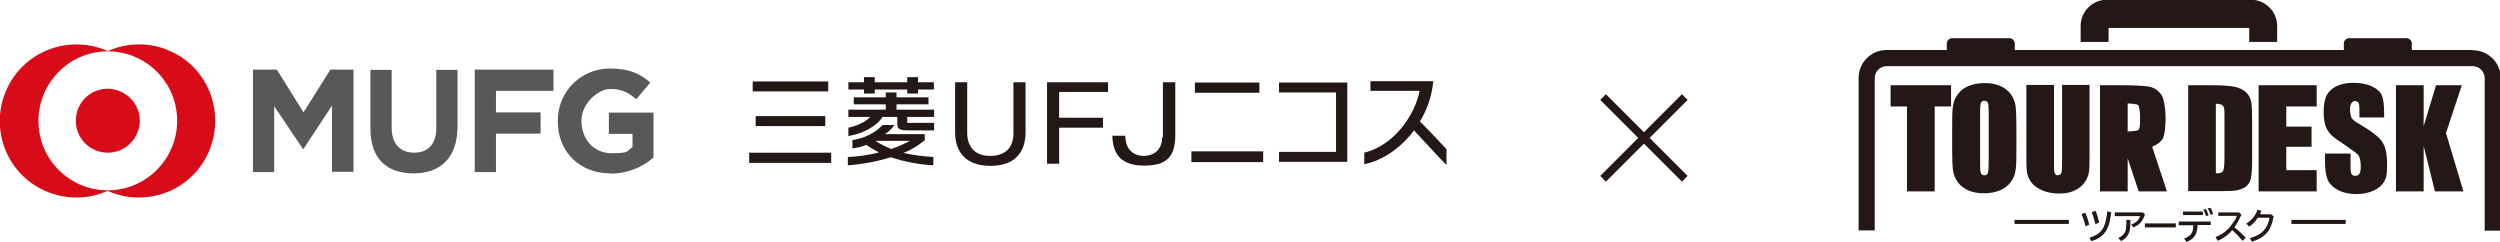 <?xml version="1.0" encoding="UTF-8"?>
<svg id="logo" xmlns="http://www.w3.org/2000/svg" version="1.1" viewBox="0 0 930 90">
  <defs>
    <style>
      .cls-1 {
        fill: #231815;
      }

      .cls-1, .cls-2, .cls-3 {
        stroke-width: 0px;
      }

      .cls-2 {
        fill: #595757;
      }

      .cls-3 {
        fill: #d80c18;
      }
    </style>
  </defs>
  <g id="_レイヤー_2" data-name="レイヤー 2">
    <g id="cr_1l" data-name="cr 1l">
      <path class="cls-2" d="M123.5,64v-24.7l-10.6,16.1h-.2l-10.7-15.9v24.5h-7.9V25.9h8.9l9.9,15.9,10-15.9h8.6v38h-7.8ZM153.9,64.5c-10.2,0-16.1-5.6-16.1-16.7v-21.8h7.9v21.5c0,6.1,3.3,9.3,8.3,9.3s8.3-3,8.3-9.1v-21.7h7.9v21.4c-.2,11.5-6.4,17.1-16.5,17.1ZM184.5,33.9v7.9h16.6v7.9h-16.6v14.3h-7.9V25.9h29.3v7.9h-21.3ZM227.2,64.5c-11.8,0-19.7-8.2-19.7-19.4h0c-.1-10.8,8.3-19.4,19-19.6h.6c6.7,0,10.9,1.8,14.8,5.2l-5.2,6.2c-2.9-2.4-5.3-3.8-9.7-3.8s-10.7,5.3-10.7,11.8h0c0,7,4.6,12.1,11.3,12.1s5.4-.7,7.7-2.3v-4.9h-8.8v-7.9h16.6v16.7c-4.4,3.9-10.2,6-16,6h0Z"/>
      <path class="cls-3" d="M51.8,16.5c-4,0-7.9.8-11.7,2.5-14.4-6.4-31.3,0-37.7,14.4-6.4,14.4,0,31.3,14.4,37.6,7.4,3.3,15.9,3.3,23.2,0,14.4,6.4,31.3,0,37.6-14.4s.1-31.3-14.3-37.6c-3.6-1.7-7.6-2.5-11.6-2.5ZM40.1,70.8c-14.3,0-25.8-11.6-25.8-25.8s11.5-25.9,25.8-25.9,25.8,11.6,25.8,25.8h0c0,14.3-11.6,25.9-25.8,25.9ZM52,44.9c0,6.5-5.3,11.9-11.9,11.9s-11.9-5.3-11.9-11.9,5.3-11.9,11.9-11.9c6.5.1,11.9,5.3,11.9,11.9h0Z"/>
      <polyline class="cls-1" points="475.8 34.4 497 34.4 497 56.5 475.8 56.5 475.8 60.2 501.2 60.2 501.2 30.7 475.8 30.7 475.8 34.4"/>
      <path class="cls-1" d="M533.2,30.2h-23.4v3.6h18.3c-1.7,8.8-9.4,20.3-20.6,23v4.3c6.8-1.4,13.6-6,18.5-12.6,2.6,2.7,8.7,9.5,12.1,12.9v-5.9c-2-2.2-7.5-8-9.9-10.3,2.8-4.5,4.5-9.8,5-15.1"/>
      <path class="cls-1" d="M377,49.9c-.1,5.2-3.3,8.1-8.6,8.1s-8.3-2.8-8.6-8.1v-19.3h-4.5v18.3c-.1,7.8,4.2,12.8,13.1,12.8s13.2-4.8,13.1-12.8v-18.3h-4.5v19.3"/>
      <polyline class="cls-1" points="389.5 60.9 394 60.9 394 47.5 410.3 47.5 410.3 43.8 394 43.8 394 34.2 412.2 34.2 412.2 30.6 389.5 30.6 389.5 60.9"/>
      <path class="cls-1" d="M432.3,51.1c0,5.7-4.4,6.9-6.8,6.9s-6.8-1.1-6.9-7.5h-4.8c.1,7.4,3.9,11.1,11.7,11.1s11.4-2.6,11.7-10.5v-20.5h-4.6v20.5"/>
      <polyline class="cls-1" points="341.5 28.7 337.5 28.7 337.5 30.6 325.4 30.6 325.4 28.7 321.4 28.7 321.4 30.6 315.6 30.6 315.6 33.3 321.4 33.3 321.4 34.8 325.4 34.8 325.4 33.3 337.5 33.3 337.5 34.8 341.5 34.8 341.5 33.3 347.4 33.3 347.4 30.6 341.5 30.6 341.5 28.7"/>
      <path class="cls-1" d="M331.5,55.4c-2-.8-4-1.8-5.8-3h12.8c-2.2,1.2-4.5,2.2-6.9,3M344,52.3v-2.4h-14.8c1.4-.9,2.6-2,3.5-3.4h-4.3c-3,3-6.9,5-11.3,5.6v3.1c1.8-.2,3.6-.7,5.2-1.3,1.5,1.1,3.1,2,4.7,2.8-3.8,1-7.6,1.5-11.6,1.7v3.1c5.4-.4,10.8-1.4,16-3,5.1,1.7,10.5,2.7,15.8,3v-3.1c-3.7-.2-7.4-.7-11.1-1.5,2.8-1.1,5.4-2.7,7.7-4.6h0Z"/>
      <path class="cls-1" d="M333.5,38.8h11.9v-2.6h-11.9v-1.8h-4v1.8h-11.9v2.6h11.9v2h-13.9v2.7h8.1c-1.9,2.1-5.3,3.4-8.1,4v3.1c5.1-.8,10.3-3.4,12.7-7.1h5.5v2.8c0,2.2,1.9,2.2,4.4,2.2h9.3v-2.8h-10v-2.2h10v-2.7h-14v-2"/>
      <rect class="cls-1" x="280" y="30.3" width="28.1" height="3.7"/>
      <rect class="cls-1" x="281.1" y="43.2" width="25.9" height="3.7"/>
      <rect class="cls-1" x="278.7" y="56.8" width="30.5" height="3.8"/>
      <rect class="cls-1" x="444.5" y="30.7" width="24" height="3.8"/>
      <rect class="cls-1" x="443.2" y="56.3" width="26.7" height="4"/>
    </g>
  </g>
  <g>
    <path class="cls-1" d="M725.8,31.7v7.9h-6.1v31.6h-10.3v-31.6h-6.1v-7.9h22.5Z"/>
    <path class="cls-1" d="M750.1,54.8c0,4,0,6.8-.3,8.4-.2,1.7-.8,3.2-1.8,4.5-1,1.4-2.3,2.4-4,3.1-1.7.7-3.6,1.1-5.9,1.1s-4-.3-5.7-1-3-1.7-4.1-3.1c-1-1.4-1.6-2.9-1.8-4.5-.2-1.6-.3-4.5-.3-8.5v-6.8c0-4,0-6.8.3-8.4.2-1.7.8-3.2,1.8-4.5,1-1.4,2.3-2.4,4-3.1s3.6-1.1,5.9-1.1,4,.3,5.7,1c1.7.7,3,1.7,4.1,3.1,1,1.4,1.6,2.9,1.8,4.5.2,1.6.3,4.5.3,8.5v6.8ZM739.8,41.8c0-1.8-.1-3-.3-3.5-.2-.5-.6-.8-1.3-.8s-.9.2-1.2.6c-.3.4-.4,1.6-.4,3.7v18.4c0,2.3,0,3.7.3,4.2.2.5.6.8,1.3.8s1.1-.3,1.3-.9c.2-.6.3-2.1.3-4.4v-18.2Z"/>
    <path class="cls-1" d="M777.3,31.7v26.4c0,3,0,5.1-.3,6.3-.2,1.2-.8,2.5-1.7,3.7s-2.2,2.2-3.8,2.9c-1.6.7-3.4,1-5.6,1s-4.4-.4-6.2-1.2c-1.8-.8-3.2-1.8-4.1-3-.9-1.3-1.4-2.6-1.6-4-.2-1.4-.2-4.3-.2-8.8v-23.4h10.3v29.6c0,1.7,0,2.8.3,3.3.2.5.6.7,1.1.7s1.1-.3,1.3-.8c.2-.5.3-1.8.3-3.7v-29.1h10.3Z"/>
    <path class="cls-1" d="M814,31.7h7.7c5,0,8.3.2,10.1.7,1.7.5,3.1,1.2,4,2.2s1.5,2.2,1.7,3.5c.2,1.3.3,3.8.3,7.5v13.8c0,3.5-.2,5.9-.5,7.1-.3,1.2-.9,2.1-1.7,2.8-.8.7-1.9,1.1-3.1,1.4-1.2.3-3.1.4-5.5.4h-13V31.7ZM824.3,38.5v26c1.5,0,2.4-.3,2.7-.9.3-.6.5-2.2.5-4.8v-15.3c0-1.8,0-2.9-.2-3.4-.1-.5-.4-.9-.8-1.1s-1.2-.4-2.3-.4Z"/>
    <path class="cls-1" d="M840.2,31.7h21.6v7.9h-11.3v7.5h9.4v7.5h-9.4v8.7h11.3v7.9h-21.6V31.7Z"/>
    <path class="cls-1" d="M887.2,43.7h-9.5v-2.9c0-1.4-.1-2.2-.4-2.6-.2-.4-.7-.6-1.2-.6s-1.1.3-1.4.8-.5,1.3-.5,2.3.2,2.3.5,3c.3.7,1.3,1.5,2.9,2.4,4.6,2.7,7.5,4.9,8.6,6.7,1.2,1.7,1.8,4.5,1.8,8.4s-.3,4.9-1,6.2-1.9,2.5-3.8,3.4c-1.9.9-4.1,1.4-6.6,1.4s-5.1-.5-7-1.6c-1.9-1-3.2-2.4-3.8-4-.6-1.6-.9-3.9-.9-6.9v-2.6h9.5v4.8c0,1.5.1,2.4.4,2.9.3.4.7.6,1.4.6s1.2-.3,1.5-.8c.3-.5.5-1.3.5-2.4,0-2.3-.3-3.8-1-4.6-.7-.7-2.3-1.9-4.8-3.6-2.6-1.7-4.2-2.9-5.1-3.7-.8-.8-1.5-1.8-2.1-3.2-.5-1.3-.8-3.1-.8-5.2,0-3,.4-5.2,1.2-6.6.8-1.4,2-2.5,3.7-3.3,1.7-.8,3.8-1.2,6.2-1.2s4.9.4,6.8,1.3c1.9.9,3.1,1.9,3.7,3.3.6,1.3.9,3.5.9,6.7v1.6Z"/>
    <path class="cls-1" d="M915.8,31.7l-5.9,17.8,6.5,21.7h-10.6l-4.2-16.9v16.9h-10.3V31.7h10.3v15.3l4.6-15.3h9.6Z"/>
    <path class="cls-1" d="M806.1,71.2l-5.5-16.6c1.6-.7,3-1.6,3.9-2.9.7-1.1,1.1-4.6,1.1-7.7s-.5-7.3-1.6-8.8c-1.1-1.5-2.5-2.5-4.2-2.9-1.7-.4-6.5-.6-11.3-.6h-7.3v39.5h10.3v-12.3l4.1,12.3h10.4ZM791.5,38.5c1.2,0,3.5.2,3.9.6s.7,2.7.7,4v2.2c0,1.7-.2,2.8-.7,3.1-.5.3-2.8.5-3.9.5v-10.3Z"/>
    <g>
      <path class="cls-1" d="M919.6,18.6h-22.4v-2.4c0-1.1-.9-2-2-2h-21.3c-1.1,0-2,.9-2,2v2.4h-122.4v-2.4c0-1.1-.9-2-2-2h-21.3c-1.1,0-2,.9-2,2v2.4h-22.4c-5.8,0-10.4,4.7-10.4,10.4v56.7h6V29.1c0-2.5,2-4.5,4.5-4.5h217.9c2.5,0,4.5,2,4.5,4.5v56.7h6V29.1c0-5.8-4.7-10.4-10.4-10.4Z"/>
      <path class="cls-1" d="M784.5,10.4h52.2v5.2h10.4v-6c0-5.3-4.4-9.7-9.7-9.7h-53.7c-5.3,0-9.7,4.4-9.7,9.7v6h10.4v-5.2Z"/>
    </g>
    <g>
      <path class="cls-1" d="M775.8,84.1c-.4-1.7-.9-3.1-1.5-4.4l1.4-.6c.6,1.3,1.1,2.8,1.5,4.5l-1.4.6ZM777.1,88.5c1.6-.5,2.9-1.1,3.8-1.9.7-.6,1.3-1.3,1.7-2.2.6-1.4,1.1-3.3,1.3-5.8l1.5.4c-.3,2.1-.6,3.7-1,4.9-.6,1.6-1.4,2.9-2.6,3.9-1,.8-2.3,1.5-3.8,1.9l-.8-1.3ZM779.5,83.4c-.4-1.5-.8-3-1.4-4.4l1.4-.6c.6,1.2,1,2.7,1.4,4.4l-1.4.6Z"/>
      <path class="cls-1" d="M786.8,79h10.3l.8.7c-.2.9-.6,1.7-1,2.3-.7,1.2-1.8,2-3.3,2.6l-.8-1.1c1-.3,1.9-.9,2.5-1.6.4-.5.7-1,.8-1.5h-9.4v-1.3ZM791,81.8h1.5v1.1c0,1.7-.2,3-.6,3.9-.5,1.2-1.4,2.1-2.8,2.9l-1.1-1.1c.9-.5,1.6-1,2.1-1.6.3-.5.6-1,.7-1.5.1-.6.2-1.5.2-2.5v-1.1Z"/>
      <path class="cls-1" d="M797.9,83.1h11.5v1.5h-11.5v-1.5Z"/>
      <path class="cls-1" d="M810.6,82.4h11.8v1.3h-4.9c0,1.1-.2,2-.4,2.7-.3,1-.9,1.8-1.7,2.5-.5.4-1.1.7-2,1.1l-.9-1.2c1.4-.6,2.3-1.3,2.8-2.1.4-.6.6-1.6.6-2.9h-5.4v-1.3ZM812.1,78.7h7.4v1.3h-7.4v-1.3ZM820.6,80.3c-.3-.9-.6-1.7-1-2.3l1-.2c.4.6.7,1.4,1,2.3l-1,.3ZM822.3,79.9c-.2-.7-.5-1.5-1-2.4l1-.2c.4.6.7,1.4,1,2.3l-1,.3Z"/>
      <path class="cls-1" d="M825,79h7.9l.9.8c-.7,1.7-1.6,3.3-2.6,4.8,1.5,1.1,2.8,2.4,4.2,3.8l-1.1,1.2c-1.3-1.5-2.6-2.8-3.9-4-1.4,1.7-3.2,3-5.4,4l-.8-1.4c1.6-.7,3-1.5,4.1-2.5,1-.9,1.9-2.1,2.8-3.4.5-.7.8-1.4,1-2h-6.9v-1.3Z"/>
      <path class="cls-1" d="M844.8,79.7l1,.8c-.5,2.8-1.4,4.9-2.7,6.3-1.2,1.3-3,2.4-5.4,3.1l-.8-1.3c2.2-.6,3.9-1.5,5.1-2.7,1.1-1.2,1.9-2.8,2.3-4.9h-4.4c-.9,1.4-2,2.5-3.2,3.3l-1.1-1.1c1-.6,1.8-1.4,2.5-2.1.7-.9,1.3-1.9,1.7-3.1l1.4.4c-.2.5-.3.9-.5,1.3h4.3Z"/>
    </g>
    <rect class="cls-1" x="749.4" y="81.8" width="20.2" height="1.5"/>
    <rect class="cls-1" x="852.4" y="81.8" width="20.2" height="1.5"/>
  </g>
  <g>
    <rect class="cls-1" x="610.1" y="29.8" width="3" height="43" transform="translate(142.8 447.5) rotate(-45)"/>
    <rect class="cls-1" x="590.1" y="49.8" width="43" height="3" transform="translate(142.8 447.5) rotate(-45)"/>
  </g>
</svg>